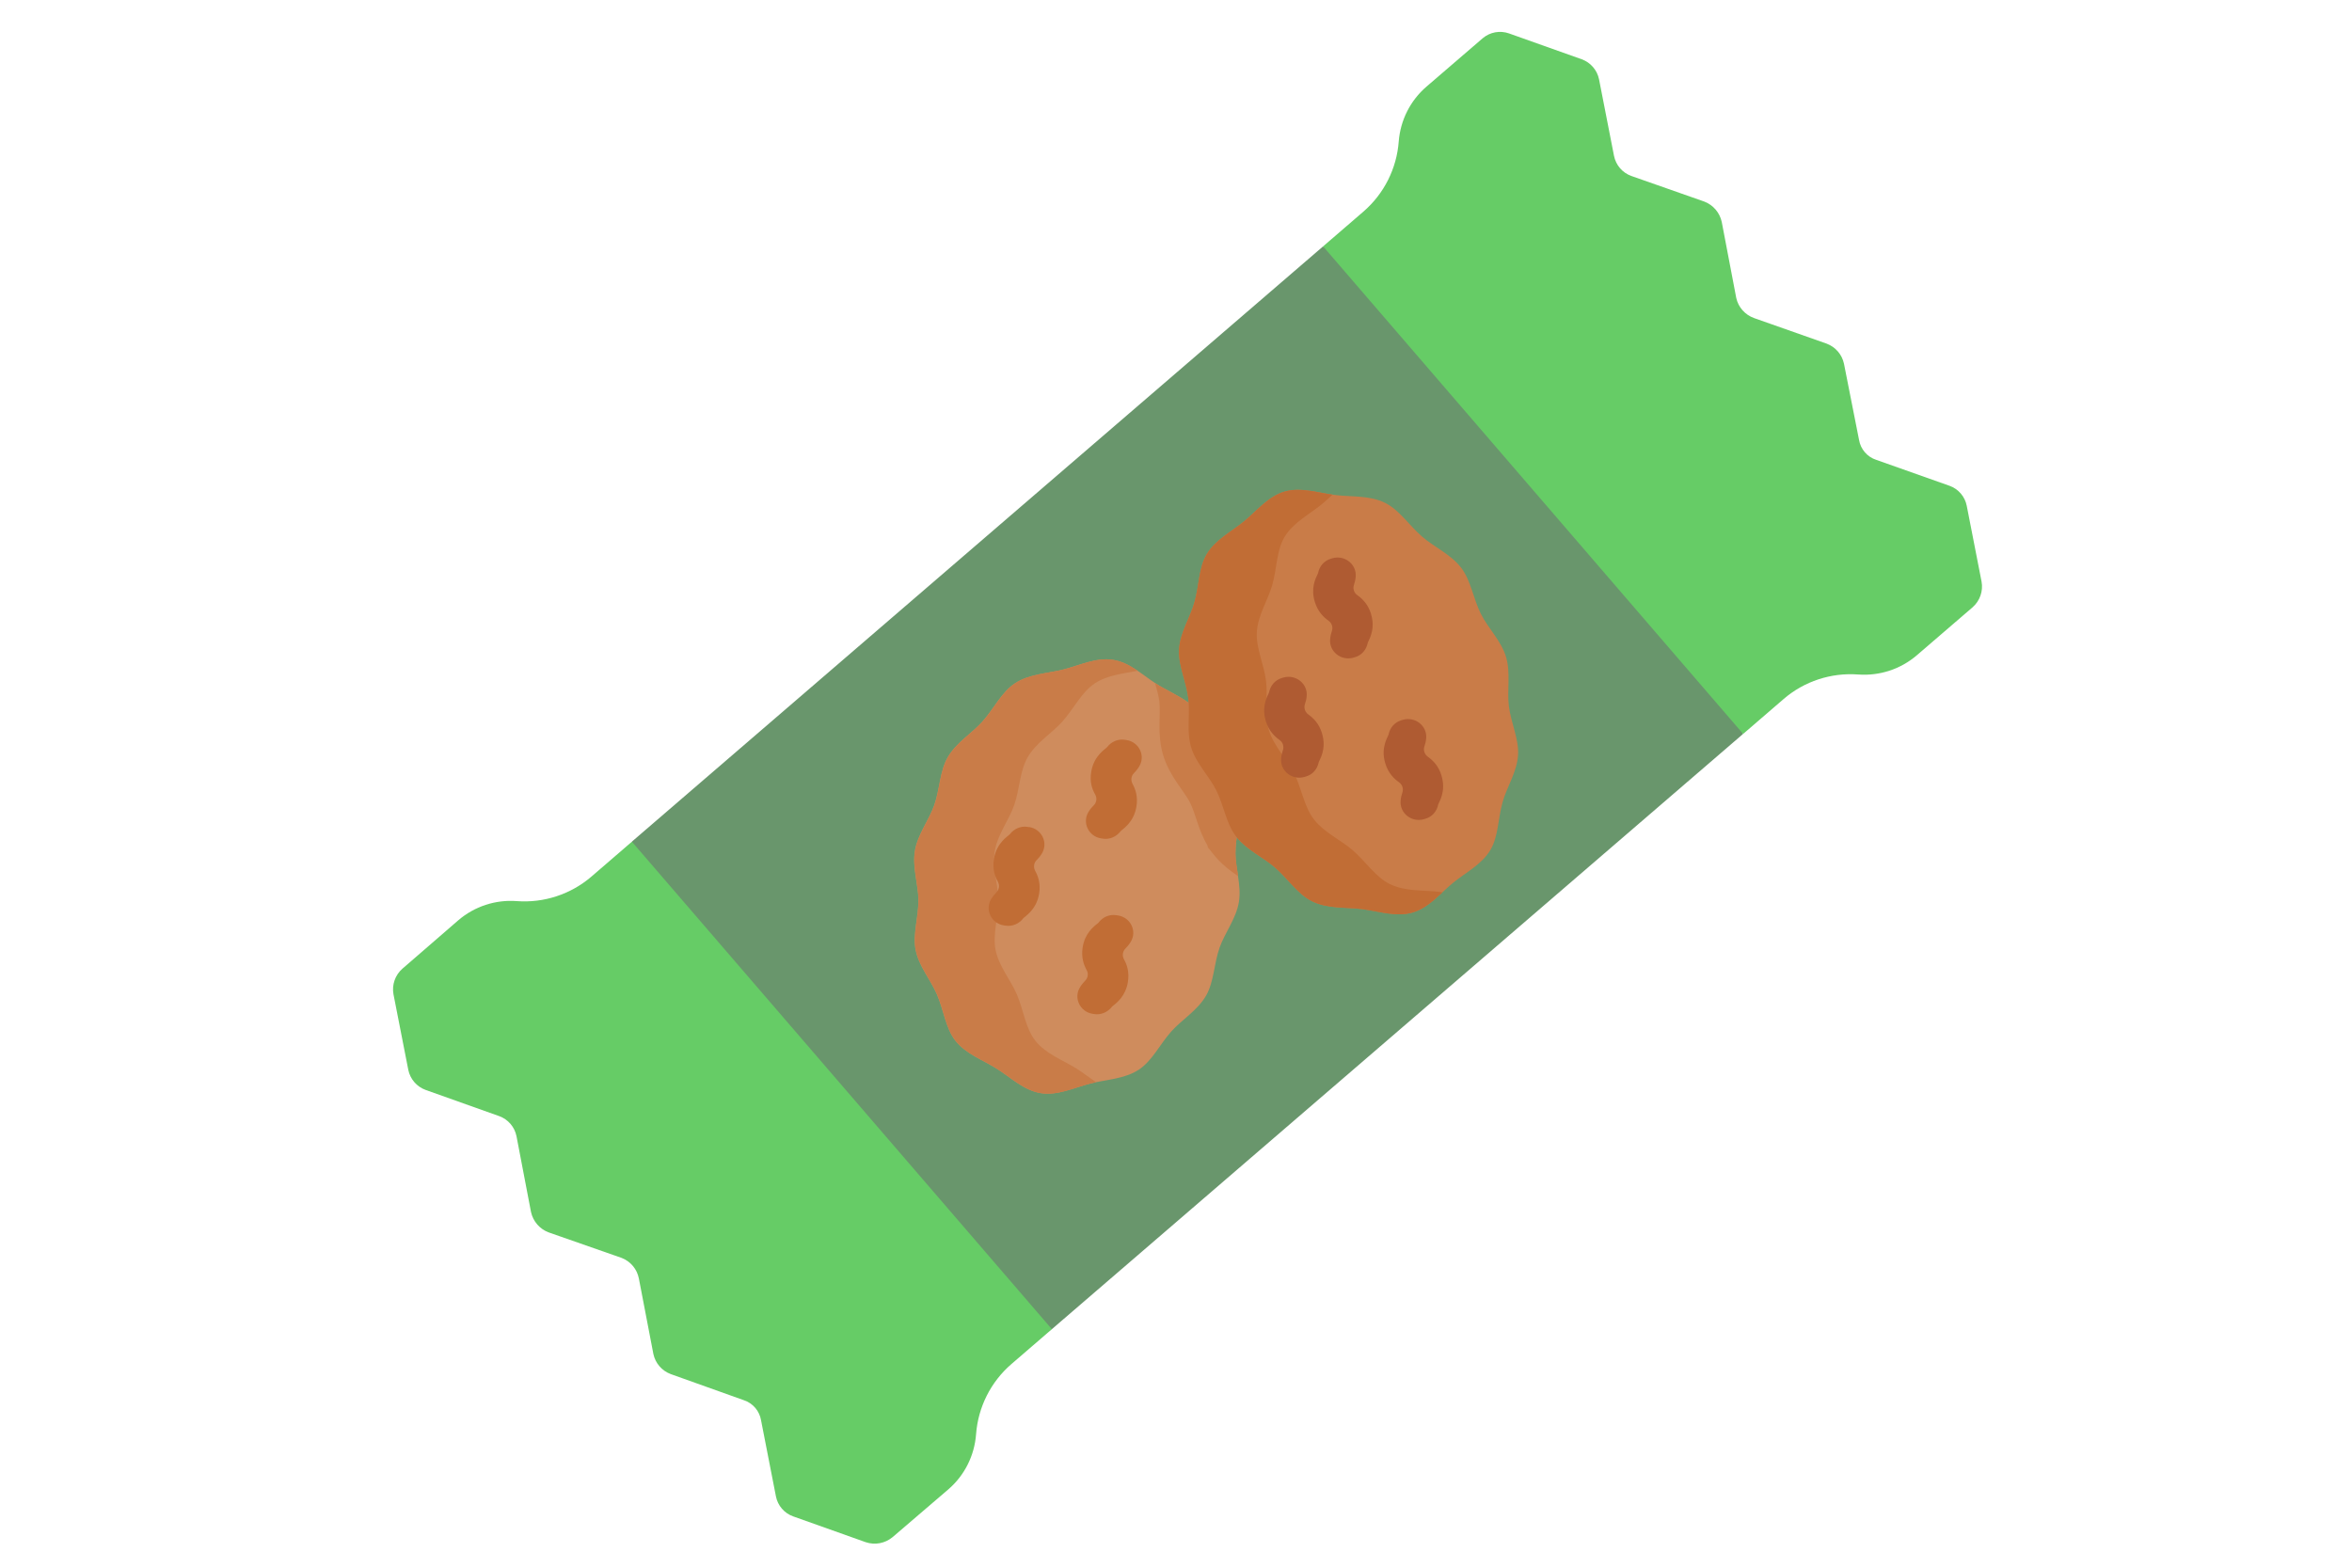 <?xml version="1.0" encoding="UTF-8"?>
<svg id="Artwork" xmlns="http://www.w3.org/2000/svg" viewBox="0 0 300 200">
  <defs>
    <style>
      .cls-1 {
        fill: #cf8c5d;
      }

      .cls-1, .cls-2, .cls-3, .cls-4, .cls-5, .cls-6 {
        stroke-width: 0px;
      }

      .cls-2 {
        fill: #6c6;
      }

      .cls-3 {
        fill: #c16d35;
      }

      .cls-4 {
        fill: #c97c48;
      }

      .cls-5 {
        fill: #af5b32;
      }

      .cls-6 {
        fill: #69966c;
      }
    </style>
  </defs>
  <g>
    <path class="cls-6" d="M125.68,170.57l-43.92-54.69-1.15-8.52L168.74,31.45l8.25,2.4,44.17,51.28,1.15,8.52-88.13,75.91-8.51,1.01Z"/>
    <path class="cls-2" d="M168.74,31.45l5.16-4.45c2.63-2.27,4.25-5.49,4.51-8.95.21-2.71,1.48-5.23,3.54-7l7.18-6.18c.93-.78,2.19-1.01,3.34-.61l9.28,3.3c1.13.41,1.97,1.38,2.21,2.56l1.91,9.77c.24,1.18,1.07,2.15,2.21,2.56l9.29,3.26c1.14.43,1.98,1.41,2.24,2.6l1.85,9.7c.26,1.19,1.13,2.16,2.28,2.57l9.25,3.26c1.13.42,1.96,1.39,2.21,2.56l1.92,9.71c.2,1.2,1.05,2.19,2.21,2.56l9.32,3.3c1.14.4,1.98,1.38,2.21,2.56l1.89,9.67c.22,1.21-.21,2.45-1.14,3.27l-7.11,6.12c-2.07,1.78-4.76,2.66-7.48,2.46-3.46-.26-6.89.86-9.52,3.13l-5.16,4.45-53.57-62.19Z"/>
    <path class="cls-2" d="M113.84,196.11c-.95.79-2.24,1.03-3.41.64l-9.25-3.29c-1.14-.4-1.98-1.38-2.21-2.56l-1.89-9.67c-.19-1.21-1.04-2.22-2.21-2.6l-9.32-3.33c-1.13-.42-1.96-1.39-2.21-2.56l-1.85-9.63c-.23-1.2-1.06-2.19-2.2-2.63l-9.32-3.26c-1.14-.43-1.98-1.41-2.24-2.6l-1.85-9.67c-.24-1.18-1.07-2.15-2.21-2.56l-9.38-3.34c-1.13-.41-1.97-1.38-2.21-2.56l-1.89-9.64c-.22-1.21.21-2.45,1.14-3.27l7.11-6.16c2.07-1.78,4.76-2.67,7.48-2.46,3.46.26,6.89-.87,9.52-3.13l5.16-4.45,53.57,62.19-5.16,4.45c-2.63,2.27-4.25,5.49-4.51,8.95-.2,2.72-1.47,5.26-3.54,7.04l-7.14,6.12h0Z"/>
  </g>
  <g>
    <path class="cls-1" d="M157.59,108.78c0-.78.08-1.41.15-1.96l.11-3.35c.18-5.29-2.12-10.37-6.25-13.81-1.32-.99-2.85-1.59-4.27-2.52-1.72-1.14-3.32-2.64-5.37-2.96-2.15-.34-4.24.7-6.32,1.23-2.01.51-4.36.56-6.19,1.77-1.7,1.12-2.67,3.22-4.13,4.86-1.35,1.52-3.37,2.7-4.45,4.59-1.01,1.77-1,4.06-1.71,6.09-.67,1.92-2.12,3.72-2.47,5.84-.35,2.11.44,4.27.45,6.3.01,2.15-.74,4.32-.36,6.3.41,2.12,1.94,3.86,2.73,5.72.86,2,1.1,4.29,2.34,5.88,1.35,1.72,3.56,2.48,5.3,3.59,1.8,1.14,3.46,2.77,5.6,3.11,2.15.34,4.24-.7,6.32-1.23,2-.51,4.35-.56,6.19-1.77,1.7-1.12,2.67-3.22,4.13-4.86,1.35-1.52,3.37-2.7,4.45-4.59,1.01-1.77,1-4.06,1.71-6.09.67-1.92,2.12-3.72,2.47-5.84.35-2.11-.44-4.27-.45-6.3Z"/>
    <path class="cls-4" d="M132.05,132.76c-1.25-1.59-1.49-3.88-2.34-5.88-.79-1.86-2.32-3.6-2.73-5.72-.38-1.99.37-4.16.36-6.3-.01-2.03-.8-4.19-.45-6.3.35-2.11,1.8-3.92,2.47-5.84.71-2.03.7-4.33,1.71-6.09,1.08-1.89,3.09-3.07,4.45-4.59,1.46-1.64,2.43-3.74,4.13-4.86,1.62-1.07,3.64-1.24,5.47-1.61-.97-.65-1.98-1.21-3.14-1.39-2.15-.34-4.24.7-6.32,1.23-2.01.51-4.36.56-6.19,1.77-1.7,1.12-2.67,3.22-4.13,4.86-1.35,1.52-3.37,2.7-4.45,4.59-1.01,1.77-1,4.06-1.71,6.09-.67,1.92-2.12,3.72-2.47,5.84-.35,2.11.44,4.27.45,6.3.01,2.15-.74,4.32-.36,6.3.41,2.12,1.94,3.86,2.73,5.72.86,2,1.1,4.29,2.34,5.88,1.35,1.72,3.56,2.48,5.3,3.59,1.8,1.14,3.46,2.77,5.6,3.11,2.15.34,4.24-.7,6.32-1.23.24-.06.48-.11.72-.16-.83-.56-1.63-1.19-2.46-1.72-1.74-1.1-3.95-1.87-5.3-3.59h0Z"/>
    <path class="cls-4" d="M157.74,106.82l.11-3.35c.18-5.29-2.12-10.37-6.25-13.81-1.32-.99-2.85-1.59-4.27-2.52.21.77.46,1.64.55,2.35.2,1.61-.33,4.16.49,6.88.83,2.72,2.69,4.56,3.43,6.04.7,1.4,1.06,3.53,2.24,5.5v.16l.79.98c.95,1.18,2.05,2.02,3.1,2.73-.15-1.02-.34-2.02-.34-2.99,0-.78.08-1.41.15-1.96Z"/>
    <path class="cls-4" d="M192.46,90.09c-.25-2.01.25-4.25-.37-6.3-.62-2.05-2.3-3.66-3.21-5.49-.96-1.93-1.26-4.21-2.48-5.83-1.31-1.74-3.47-2.67-5.01-4.01-1.66-1.44-2.9-3.41-4.73-4.31-1.98-.98-4.31-.74-6.37-1-2.11-.26-4.34-1.04-6.43-.44-2.08.6-3.51,2.42-5.15,3.78-1.58,1.31-3.67,2.34-4.79,4.21-1.03,1.73-.97,4.03-1.56,6.12-.54,1.94-1.83,3.86-1.97,6.01-.13,2.2,1.1,4.43,1.23,6.82.11,1.85-.25,3.84.31,5.69.62,2.05,2.3,3.66,3.21,5.49,1,2,1.26,4.33,2.61,5.99h0c1.32,1.64,3.39,2.55,4.88,3.85,1.66,1.44,2.9,3.41,4.73,4.31,1.98.98,4.31.74,6.37,1,2.13.27,4.35,1.04,6.43.44,2.09-.6,3.51-2.42,5.15-3.77,1.59-1.31,3.68-2.34,4.79-4.21,1.03-1.73.97-4.03,1.56-6.12.55-1.94,1.84-3.85,1.97-6.01.12-2.02-.9-4.08-1.17-6.21h0Z"/>
    <g>
      <path class="cls-3" d="M177.28,112.79c-1.83-.9-3.07-2.87-4.73-4.31-1.49-1.3-3.56-2.21-4.88-3.85h0c-1.34-1.65-1.61-4-2.61-5.99-.91-1.82-2.59-3.43-3.21-5.49-.62-2.05-.11-4.31-.37-6.3-.27-2.13-1.29-4.19-1.17-6.21.13-2.16,1.42-4.07,1.97-6.01.59-2.09.53-4.39,1.56-6.12,1.12-1.87,3.21-2.9,4.79-4.21.45-.37.89-.78,1.33-1.19-2.03-.3-4.12-.96-6.1-.4-2.08.6-3.51,2.42-5.15,3.78-1.58,1.31-3.67,2.34-4.79,4.21-1.03,1.73-.97,4.03-1.56,6.12-.54,1.94-1.83,3.86-1.97,6.01-.13,2.2,1.1,4.43,1.23,6.82.11,1.85-.25,3.84.31,5.69.62,2.05,2.3,3.66,3.21,5.49,1,2,1.26,4.33,2.61,5.99h0c1.32,1.64,3.39,2.55,4.88,3.85,1.66,1.44,2.9,3.41,4.73,4.31,1.98.98,4.31.74,6.37,1,2.13.27,4.35,1.04,6.43.44,1.51-.43,2.68-1.51,3.83-2.58-.11-.02-.22-.03-.33-.05-2.06-.26-4.39-.02-6.37-1h0Z"/>
      <path class="cls-3" d="M142.6,116.79c1.62.25,2.46,2.02,1.62,3.38-.22.36-.44.61-.65.82-.38.37-.46.93-.21,1.39.37.66.72,1.61.5,2.92-.29,1.75-1.36,2.6-1.94,3.05-.02.02-.05.04-.08.08-.54.69-1.39,1.08-2.27.94l-.2-.03c-1.61-.25-2.46-2.02-1.62-3.38.22-.36.45-.62.65-.83.37-.36.46-.91.21-1.36-.36-.66-.73-1.62-.51-2.94.29-1.75,1.36-2.6,1.94-3.05.03-.02.06-.04.09-.09.52-.69,1.38-1.07,2.25-.93l.21.03Z"/>
      <path class="cls-3" d="M131.27,105.51c1.61.25,2.46,2.02,1.62,3.38-.22.36-.45.63-.66.83-.37.36-.44.93-.19,1.38.36.66.72,1.61.5,2.92-.35,2.1-1.84,2.9-2.02,3.13-.53.69-1.38,1.08-2.26.94l-.21-.03c-1.62-.25-2.46-2.02-1.62-3.38.22-.35.44-.61.64-.81.38-.37.46-.93.21-1.39-.37-.66-.72-1.61-.5-2.92.35-2.1,1.84-2.9,2.02-3.13.54-.69,1.38-1.08,2.26-.94l.21.03Z"/>
      <path class="cls-3" d="M143.68,94.41c1.62.25,2.46,2.02,1.62,3.38-.22.36-.44.62-.65.83-.38.37-.44.93-.19,1.39.36.66.71,1.6.49,2.91-.35,2.09-1.84,2.9-2.02,3.13-.53.69-1.38,1.08-2.26.94l-.21-.03c-1.62-.25-2.46-2.02-1.62-3.38.22-.36.45-.63.66-.83.37-.36.45-.92.2-1.37-.41-.73-.73-1.61-.51-2.93.35-2.1,1.84-2.9,2.02-3.13.53-.69,1.38-1.08,2.26-.94l.21.03Z"/>
    </g>
    <path class="cls-5" d="M183.87,98.98c.62,2.05-.37,3.39-.43,3.67-.17.85-.77,1.56-1.62,1.8l-.2.06c-1.57.45-3.12-.78-2.97-2.37.04-.41.12-.74.22-1.01.17-.48.01-1.02-.41-1.32-.62-.44-1.38-1.14-1.77-2.44-.62-2.05.37-3.39.43-3.68.17-.85.77-1.55,1.62-1.8l.2-.06c1.57-.45,3.12.78,2.97,2.37-.04.41-.12.73-.22,1-.17.49,0,1.03.43,1.34.63.45,1.37,1.15,1.75,2.42h0Z"/>
    <path class="cls-5" d="M174.88,78.36c.52,1.7-.07,2.91-.39,3.57-.01.03-.03.06-.04.11-.17.85-.77,1.56-1.62,1.8l-.2.06c-1.57.45-3.12-.78-2.97-2.37.04-.41.12-.74.22-1.01.17-.48.01-1.02-.41-1.32-.62-.44-1.38-1.14-1.77-2.44-.52-1.7.07-2.91.39-3.57.01-.03.03-.06.04-.11.17-.85.77-1.55,1.62-1.8l.2-.06c1.57-.45,3.12.78,2.97,2.37-.04.42-.13.75-.22,1.02-.17.48,0,1.01.42,1.31.63.45,1.38,1.15,1.77,2.44h0Z"/>
    <path class="cls-5" d="M168.63,93.59c.62,2.05-.37,3.39-.43,3.67-.17.85-.77,1.56-1.62,1.8l-.2.06c-1.57.45-3.12-.78-2.97-2.37.04-.41.12-.74.22-1.01.17-.48.01-1.03-.41-1.33-.62-.44-1.38-1.14-1.77-2.43-.62-2.05.37-3.39.43-3.68.17-.85.77-1.55,1.62-1.8l.2-.06c1.57-.45,3.12.78,2.97,2.37-.04.41-.12.73-.22,1-.17.49,0,1.03.43,1.34.63.45,1.37,1.15,1.75,2.42h0Z"/>
  </g>
</svg>